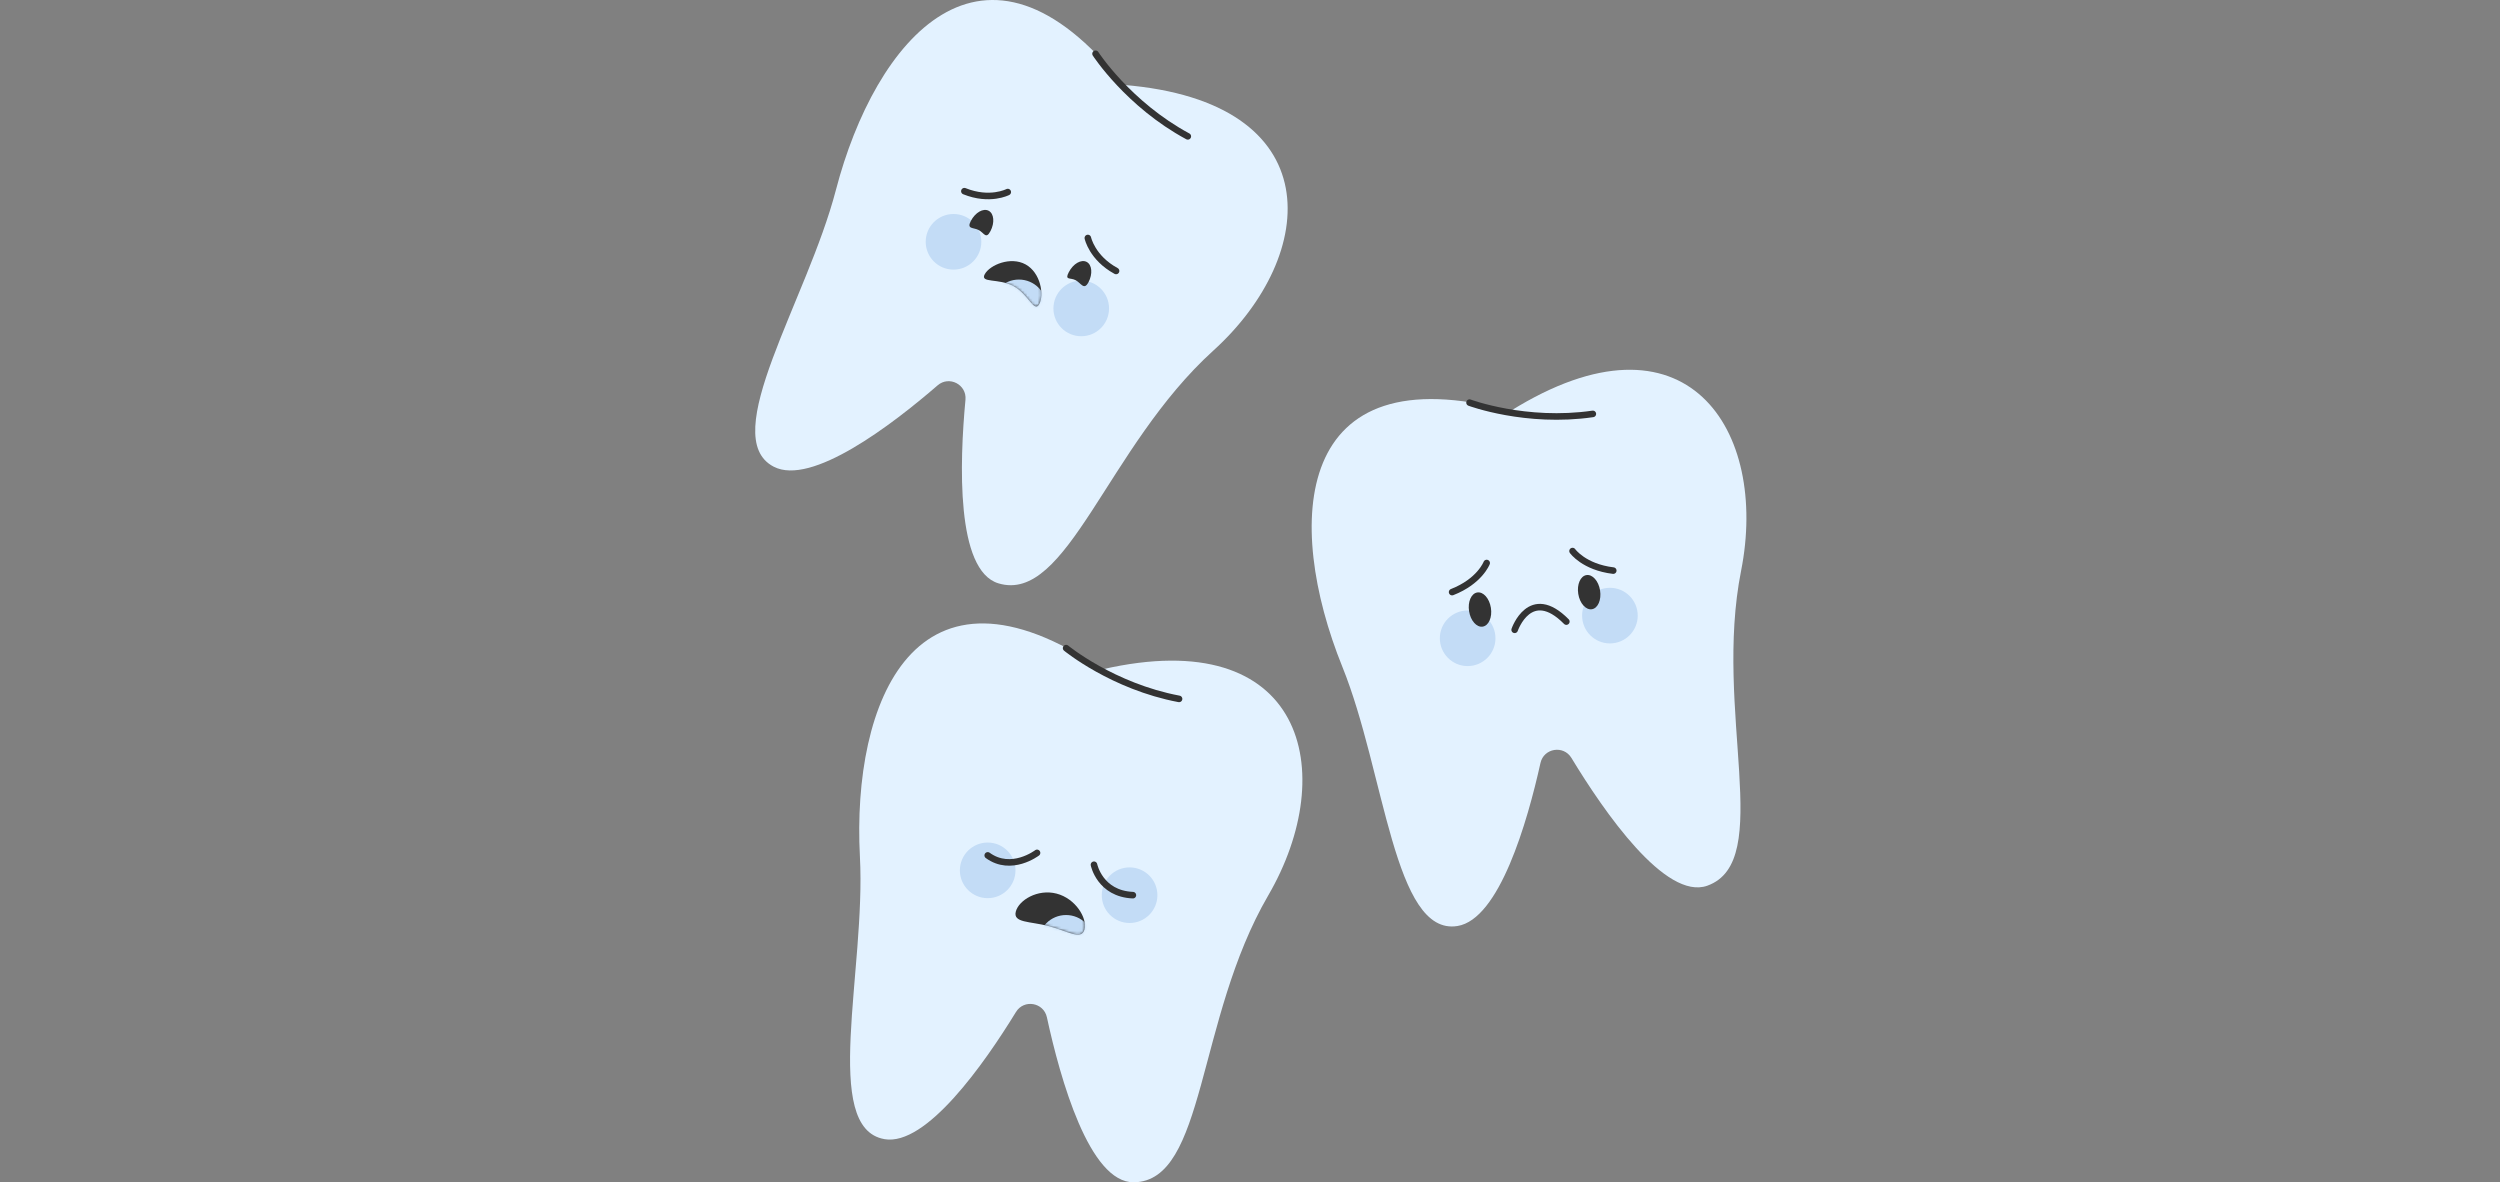 <svg width="960" height="454" viewBox="0 0 960 454" fill="none" xmlns="http://www.w3.org/2000/svg">
<rect x="0" y="0" width="960" height="454" fill="#808080" stroke="none"/>
<g clip-path="url(#clip0_2976_32862)">
<path d="M339.599 437.42C315.286 433.168 332.519 372.623 330.207 328.95C327.067 269.37 351.517 208.454 423.19 257.052C500.949 239.146 514.662 296.336 486.993 343.862C459.324 391.387 463.06 453.629 435.401 454C418.334 454.224 407.137 414.296 402.007 390.636C400.769 384.911 393.191 383.604 390.129 388.607C378.006 408.396 355.672 440.239 339.599 437.43V437.42Z" fill="#E3F2FF"/>
<path d="M433.761 354.434C439.659 354.434 444.441 349.653 444.441 343.755C444.441 337.857 439.659 333.076 433.761 333.076C427.863 333.076 423.082 337.857 423.082 343.755C423.082 349.653 427.863 354.434 433.761 354.434Z" fill="#C3DCF6"/>
<path d="M379.271 344.895C385.169 344.895 389.95 340.114 389.95 334.216C389.95 328.318 385.169 323.537 379.271 323.537C373.373 323.537 368.591 328.318 368.591 334.216C368.591 340.114 373.373 344.895 379.271 344.895Z" fill="#C3DCF6"/>
<path d="M409.387 248.88C409.387 248.88 427.225 263.558 452.758 268.375" stroke="#333333" stroke-width="2.522" stroke-linecap="round" stroke-linejoin="round"/>
<path d="M416.449 356.881C415.318 361.24 409.983 357.515 402.697 355.623C395.412 353.731 388.936 354.414 390.068 350.054C391.199 345.695 398.416 341.257 405.701 343.139C412.987 345.022 417.57 352.521 416.449 356.881Z" fill="#333333"/>
<mask id="mask0_2976_32862" style="mask-type:luminance" maskUnits="userSpaceOnUse" x="389" y="342" width="28" height="17">
<path d="M416.451 356.88C415.32 361.24 409.985 357.514 402.7 355.622C395.415 353.73 388.939 354.413 390.07 350.054C391.201 345.694 398.418 341.257 405.704 343.139C412.989 345.021 417.573 352.521 416.451 356.88Z" fill="white"/>
</mask>
<g mask="url(#mask0_2976_32862)">
<path d="M409.363 372.727C415.261 372.727 420.042 367.946 420.042 362.048C420.042 356.15 415.261 351.369 409.363 351.369C403.465 351.369 398.684 356.15 398.684 362.048C398.684 367.946 403.465 372.727 409.363 372.727Z" fill="#C3DCF6"/>
</g>
<path d="M420.087 332.061C420.087 332.061 422.33 343.189 435.028 343.745" stroke="#333333" stroke-width="2.522" stroke-linecap="round" stroke-linejoin="round"/>
<path d="M398.225 327.506C398.225 327.506 388.335 335.064 379.285 328.471" stroke="#333333" stroke-width="2.522" stroke-linecap="round" stroke-linejoin="round"/>
<path d="M559.63 355.594C535.258 359.475 531.854 296.619 515.47 256.066C493.116 200.749 496.432 135.19 580.014 157.836C647.717 115.617 679.287 165.239 668.579 219.181C657.87 273.124 681.647 330.763 655.617 340.106C639.554 345.87 615.982 311.755 603.43 291.05C600.397 286.037 592.809 287.275 591.541 292.991C586.509 315.646 575.752 353.019 559.64 355.594H559.63Z" fill="#E3F2FF"/>
<path d="M581.629 241.847C581.629 241.847 587.54 224.585 601.476 238.688" stroke="#333333" stroke-width="2.522" stroke-linecap="round" stroke-linejoin="round"/>
<path d="M618.208 247.074C624.106 247.074 628.887 242.293 628.887 236.395C628.887 230.497 624.106 225.715 618.208 225.715C612.31 225.715 607.528 230.497 607.528 236.395C607.528 242.293 612.31 247.074 618.208 247.074Z" fill="#C3DCF6"/>
<path d="M563.579 255.774C569.477 255.774 574.258 250.992 574.258 245.094C574.258 239.196 569.477 234.415 563.579 234.415C557.681 234.415 552.899 239.196 552.899 245.094C552.899 250.992 557.681 255.774 563.579 255.774Z" fill="#C3DCF6"/>
<path d="M611.285 233.947C613.599 233.579 615.007 230.344 614.43 226.721C613.853 223.099 611.509 220.461 609.196 220.83C606.882 221.198 605.474 224.433 606.051 228.056C606.628 231.678 608.971 234.316 611.285 233.947Z" fill="#333333"/>
<path d="M569.36 240.624C571.674 240.256 573.082 237.02 572.505 233.398C571.928 229.775 569.584 227.138 567.27 227.506C564.956 227.875 563.548 231.11 564.125 234.732C564.702 238.355 567.046 240.993 569.36 240.624Z" fill="#333333"/>
<path d="M564.302 154.608C564.302 154.608 585.944 162.684 611.652 158.939" stroke="#333333" stroke-width="2.522" stroke-linecap="round" stroke-linejoin="round"/>
<path d="M603.856 211.603C603.856 211.603 608.196 217.748 619.49 219.113" stroke="#333333" stroke-width="2.522" stroke-linecap="round" stroke-linejoin="round"/>
<path d="M570.882 216.198C570.882 216.198 568.21 223.23 557.609 227.365" stroke="#333333" stroke-width="2.522" stroke-linecap="round" stroke-linejoin="round"/>
<path d="M297.088 179.204C275.203 167.794 309.952 115.304 320.982 72.977C336.021 15.251 377.773 -35.406 431.364 32.601C510.898 39.077 506.646 97.74 465.889 134.654C425.122 171.578 409.84 232.026 383.38 223.999C367.044 219.045 368.468 177.605 370.741 153.506C371.287 147.674 364.47 144.143 360.042 147.976C342.497 163.161 311.571 186.753 297.098 179.204H297.088Z" fill="#E3F2FF"/>
<path d="M415.195 129.115C421.093 129.115 425.874 124.334 425.874 118.436C425.874 112.538 421.093 107.756 415.195 107.756C409.297 107.756 404.516 112.538 404.516 118.436C404.516 124.334 409.297 129.115 415.195 129.115Z" fill="#C3DCF6"/>
<path d="M366.15 103.533C372.048 103.533 376.829 98.752 376.829 92.854C376.829 86.956 372.048 82.174 366.15 82.174C360.252 82.174 355.47 86.956 355.47 92.854C355.47 98.752 360.252 103.533 366.15 103.533Z" fill="#C3DCF6"/>
<path d="M417.953 108.41C416.256 111.657 415.095 108.663 413.018 107.581C410.94 106.498 408.736 107.737 410.433 104.489C412.13 101.242 415.193 99.486 417.27 100.569C419.347 101.651 419.659 105.172 417.962 108.42L417.953 108.41Z" fill="#333333"/>
<path d="M380.319 88.777C378.622 92.025 377.91 89.43 375.833 88.348C373.756 87.265 371.103 88.094 372.8 84.847C374.497 81.599 377.559 79.844 379.636 80.926C381.714 82.009 382.026 85.529 380.329 88.777H380.319Z" fill="#333333"/>
<path d="M420.687 20.644C420.687 20.644 433.248 40.033 456.118 52.36" stroke="#333333" stroke-width="2.522" stroke-linecap="round" stroke-linejoin="round"/>
<path d="M399.082 116.767C397.131 120.327 395.025 113.061 389.241 109.891C383.458 106.722 376.202 108.838 378.153 105.288C380.103 101.738 388.052 98.364 393.825 101.533C399.599 104.703 401.023 113.217 399.072 116.767H399.082Z" fill="#333333"/>
<mask id="mask1_2976_32862" style="mask-type:luminance" maskUnits="userSpaceOnUse" x="377" y="100" width="23" height="18">
<path d="M399.08 116.769C397.129 120.328 395.022 113.062 389.239 109.893C383.456 106.723 376.2 108.84 378.15 105.29C380.101 101.739 388.049 98.365 393.823 101.535C399.597 104.704 401.02 113.219 399.07 116.769H399.08Z" fill="white"/>
</mask>
<g mask="url(#mask1_2976_32862)">
<path d="M391.26 128.705C397.158 128.705 401.939 123.924 401.939 118.026C401.939 112.128 397.158 107.347 391.26 107.347C385.362 107.347 380.581 112.128 380.581 118.026C380.581 123.924 385.362 128.705 391.26 128.705Z" fill="#C3DCF6"/>
</g>
<path d="M417.731 91.391C417.731 91.391 419.33 99.018 428.566 104.051" stroke="#333333" stroke-width="2.522" stroke-linecap="round" stroke-linejoin="round"/>
<path d="M386.979 73.747C386.979 73.747 380.074 77.356 370.321 73.416" stroke="#333333" stroke-width="2.522" stroke-linecap="round" stroke-linejoin="round"/>
</g>
<defs>
<clipPath id="clip0_2976_32862">
<rect width="960" height="454" rx="24" fill="white"/>
</clipPath>
</defs>
</svg>
